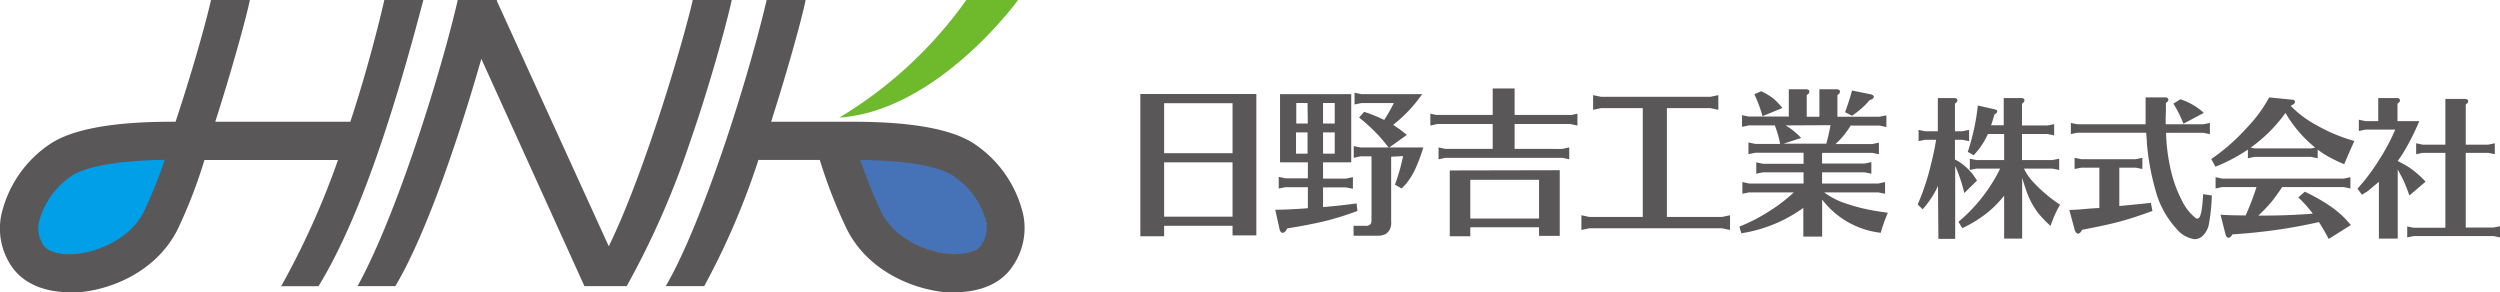 <svg xmlns="http://www.w3.org/2000/svg" viewBox="0 0 308 36">
  <g id="レイヤー_2" data-name="レイヤー 2">
    <g id="レイヤー_1-2" data-name="レイヤー 1">
      <path d="M20.25 19.53c-8 .08-10.77 1.42-11.59 2a9.85 9.85 0 00-4.06 5.8 3.79 3.79 0 00.6 3c.52.74 1.81 1.17 3.39 1.17a7.26 7.26 0 00.8 0c3-.25 7-2.05 8.53-5.39a56.33 56.33 0 002.5-6.29l.08-.23z" fill="#009fe8"/>
      <path d="M121.54 27.34a9.79 9.79 0 00-4-5.75c-.82-.56-3.58-1.89-11.55-2h-.12v.11a56.33 56.33 0 002.5 6.29c1.57 3.3 5.48 5.08 8.46 5.34h.79a4.15 4.15 0 003.38-1.07 3.71 3.71 0 00.54-2.92z" fill="#4673b8"/>
      <path d="M47.35 0c-.66 2.89-2.14 8.79-4.19 15H26.52c2.32-7.24 4-13.58 4.26-15H26c-.66 2.89-2.31 8.79-4.37 15h-.55c-7.25 0-12.29.94-15 2.8a14.3 14.3 0 00-5.93 8.73 8.29 8.29 0 001.35 6.39C2.91 34.91 5.44 36 8.56 36h1.22c4.06-.35 9.7-2.64 12.23-8a61.73 61.73 0 003.18-8.29h16.45a98.65 98.65 0 01-7 15.55h4.6C45 25.88 49.4 10.46 52.16 0zM17.76 26c-1.55 3.27-5.44 5-8.39 5.29-1.88.16-3.46-.25-4-1.06a3.64 3.64 0 01-.57-2.86 9.71 9.71 0 014-5.68c.82-.58 3.57-1.88 11.5-2A57.73 57.73 0 0117.76 26zM126.08 26.53a14.38 14.38 0 00-5.93-8.73c-2.69-1.86-7.72-2.8-15-2.8H95c2.32-7.24 4-13.58 4.25-15h-4.8c-.79 3.47-2.72 10.53-5.13 17.68-2.29 6.79-5 13.66-7.3 17.57h4.74a91.78 91.78 0 006.68-15.55H101a60.37 60.37 0 003.22 8.3c2.52 5.32 8.17 7.61 12.23 8h1.22c3.12 0 5.65-1.09 7-3.08a8.26 8.26 0 001.41-6.39zm-5.2 3.68c-.56.81-2.14 1.22-4 1.06-2.95-.25-6.83-2-8.38-5.29a55.74 55.74 0 01-2.5-6.27c7.92.08 10.68 1.38 11.5 2a9.65 9.65 0 014 5.68 3.6 3.6 0 01-.62 2.82zM90.15 0h-4.8C84.1 5.44 79.32 21.53 75 30.34L61.22.13v-.15H56.4c-1.92 8.4-7.4 26.29-12.35 35.27h4.66c4.14-7 8.25-19.8 10.59-28l12.7 28h5.21A104.31 104.31 0 0085 17.53C87.85 9.33 89.83 1.57 90.15 0z" fill="#595757"/>
      <path d="M103.4 14.49A51.93 51.93 0 00119.05 0h6.38s-9.87 13.65-22.03 14.49z" fill="#6fb92c"/>
      <path d="M154.78 29h-2.93v-1.18h-8.43v1.29h-2.93V11.58h14.29zm-11.36-10.13h8.43v-6.16h-8.43zm0 1.13v6.69h8.43V20zM163 25.51c1.29-.1 2.66-.25 4.13-.45l.11.93A38.82 38.82 0 01163 27.3c-1.42.32-2.9.6-4.41.84q-.26.54-.57.54a.32.32 0 01-.21-.08 1.11 1.11 0 01-.2-.52l-.5-2.24c1 0 2.13-.06 3.4-.14l.62-.05v-2.59h-2.76l-.83.17v-1.44l.83.18h2.76V20h-3.43v-8.4h8.77V20H163v2h2.84l.84-.18v1.44l-.84-.17H163zm-1.91-12.82h-1.39v2.53h1.42zm-1.42 3.62v2.62h1.42v-2.62zm3.33-3.62v2.53h1.44v-2.53zm1.44 3.62H163v2.62h1.44zm6.95 3v8a1.74 1.74 0 01-.28 1.15 2 2 0 01-.39.37 2.24 2.24 0 01-1.12.21h-2.84v-1.22h1.47a.73.73 0 00.57-.17c.12-.09.17-.28.17-.57v-7.82h-1.36l-.83.18V18l.83.17h3.47c-.43-.54-.8-1-1.11-1.34a21.68 21.68 0 00-2.53-2.35l.62-.7a16.75 16.75 0 012.47 1 19.79 19.79 0 001.19-2.08h-4l-.84.17v-1.45l.84.18h7.49a17.73 17.73 0 01-3.58 3.79 13.35 13.35 0 011.69 1.23l-2.16 1.55h4.19a21 21 0 01-1.07 2.83 8.87 8.87 0 01-1.13 1.74c-.08.07-.24.24-.47.48l-.82-.47a24.47 24.47 0 001-3.52zM205.36 13.32v13.41h6.78l1-.21v1.81l-1-.21h-16.31l-1 .21v-1.81l1 .21h6.56V13.32h-5.12l-1 .21v-1.81l1 .21h13.43l1-.21v1.81l-1-.21zM224.74 23.7a9.12 9.12 0 002.65 1.36 21.56 21.56 0 003.42.88q.85.15 1.77.27c-.27.66-.44 1.1-.5 1.3a11.46 11.46 0 00-.37 1.17 10.6 10.6 0 01-7.22-4.09v4.56h-2.32v-3.54a17.64 17.64 0 01-7.64 3.13l-.24-.82a21.23 21.23 0 003.51-1.79 19.76 19.76 0 003.2-2.43h-5.51l-.83.17v-1.44l.83.18h6.71v-1.38h-5l-.83.17V20l.83.18h5v-1.36h-5.95l-.84.17v-1.44l.84.18h3.06a12.21 12.21 0 00-.63-2.22v-.06h-3.23l-.83.18v-1.44l.83.17h4.93V11h2.12c.27 0 .41.09.41.29s-.11.26-.32.43v2.66h1.56V11h2.12c.27 0 .41.09.41.29s-.1.26-.31.43v2.66h5.19l.84-.17v1.44l-.84-.18H228a10.08 10.08 0 01-1.87 2.28h4.52l.83-.18V19l-.83-.17h-6.17v1.32h5.23l.84-.18v1.43l-.84-.17h-5.23v1.38h6.93l.83-.18v1.44l-.83-.17zm-5.15-10.39l-2.45 1a16.79 16.79 0 00-1-2.7l.84-.37a8.37 8.37 0 011.4.82 7.5 7.5 0 011.21 1.25zm.39 2.14A8.14 8.14 0 01221.9 17l-2.16.7H225q.07-.24.21-.78c.14-.65.25-1.15.31-1.5zm7.33-1.63c.34-.9.62-1.79.86-2.67l2.21.45c.32.06.47.17.47.33s-.17.3-.52.41a8.72 8.72 0 01-1.23 1.22 11.08 11.08 0 01-.93.7zM238.76 22.9q-.22.48-.39.78a12.54 12.54 0 01-1.5 2.11l-.61-.61a26.36 26.36 0 001-2.65c.28-.84.56-1.91.86-3.22.16-.7.3-1.39.41-2.09h-1.38l-.78.17V16l.78.17h1.59v-4.09h2c.27 0 .41.09.41.28s-.1.25-.3.41v3.4h.92l.82-.17v1.39l-.82-.17h-.92v2.43a5.71 5.71 0 011.12.73 7.21 7.21 0 011 1c.15.19.35.48.6.86L242 23.78a18.89 18.89 0 00-1.12-3.35v9h-2.07zm10.37-1v7.5h-2.22v-5.29a14 14 0 01-1.95 2 15.61 15.61 0 01-3.21 2l-.47-.78a20.11 20.11 0 005.14-6.56h-2.93l-.81.17v-1.39l.81.17h3.42v-3.21h-2a9.37 9.37 0 01-1.75 2.61l-.73-.41a27.45 27.45 0 001.24-5.71l1.83.41a1.77 1.77 0 01.55.19.3.3 0 010 .15c0 .13-.11.24-.33.34-.15.52-.29 1-.42 1.34h1.56v-3.35H249c.27 0 .41.09.41.28s-.1.25-.3.41v2.69h3.14l.82-.17v1.39l-.82-.17h-3.14v3.21h3.75l.83-.17v1.39l-.83-.17h-3.51a6.77 6.77 0 001.16 1.68 18.09 18.09 0 003.29 2.77 11.41 11.41 0 00-.6 1.15c-.11.23-.31.71-.58 1.46a15.07 15.07 0 01-1.51-1.57 9.82 9.82 0 01-1.31-2.33c-.18-.48-.41-1.15-.67-2.02zM261.1 20.66v4.72c1.72-.16 3-.29 3.89-.39l.19 1c-1.72.63-3.17 1.09-4.34 1.39s-2.49.58-4.33.93c-.15.31-.31.47-.49.47s-.33-.17-.43-.51l-.65-2.41c.81 0 1.67-.09 2.6-.17l1.1-.07v-4.96h-2.24l-.81.16v-1.38l.81.17h6.74l.8-.17v1.38l-.8-.16zm5.72-5.35h4.64l.8-.16v1.38l-.8-.17h-4.6a22.5 22.5 0 00.8 5.44 15.38 15.38 0 001.12 2.84 6.09 6.09 0 001.8 2.28.41.41 0 00.17 0c.36 0 .58-1 .67-3l1.08.16a24 24 0 01-.35 3.46 2.72 2.72 0 01-.79 1.53 1.43 1.43 0 01-.95.4 3.45 3.45 0 01-2.21-1.22 11.31 11.31 0 01-2.65-4.84 30.86 30.86 0 01-1.05-5.72c0-.49-.08-.94-.09-1.34h-8.48l-.8.17v-1.37l.8.16h8.41V12h2.41c.26 0 .39.1.39.28s-.1.25-.3.41v1c-.04.83-.03 1.36-.02 1.62zm.94-2.54l.86-.54a7.76 7.76 0 012.89 1.68L269 15.24a13.86 13.86 0 00-1.24-2.47zM282.22 13.05a13 13 0 003.21 2.39 20.31 20.31 0 004.63 1.93c-.46 1-.87 1.94-1.25 2.86a17.41 17.41 0 01-2.37-1.18 10.8 10.8 0 01-.9-.62v1.07l-.8-.17h-7l-.8.17v-1.07a21.26 21.26 0 01-4 2.11l-.51-.95a24.63 24.63 0 004.52-4 16.57 16.57 0 002.61-3.59l2.81.28c.25 0 .37.12.37.28s-.15.3-.45.43zm-4 13.51h.5c2.18 0 4.26-.08 6.22-.24a15.83 15.83 0 00-1.79-2l.8-.7a22.65 22.65 0 013.33 1.91 12.16 12.16 0 011.55 1.31c.14.14.4.43.8.88l-2.73 1.72c-.47-.88-.87-1.57-1.21-2.08a66.28 66.28 0 01-10.65 1.51q-.24.42-.48.42c-.18 0-.3-.15-.38-.43l-.61-2.41q1.25.09 3.12.09v-.06a32.36 32.36 0 001.31-3.43h-4.24l-.8.17v-1.39l.8.17h15l.81-.17v1.39l-.81-.17h-7.6l-.11.17c-.49.72-.89 1.27-1.2 1.64a18.15 18.15 0 01-1.6 1.68zm3.34-12.63a18.61 18.61 0 01-4.28 4.26l.47.09h7l.48-.09a15.8 15.8 0 01-3.65-4.26zM295.39 19.83c.52.27.95.5 1.29.71a11.78 11.78 0 012.15 1.84l-2 1.71A18.11 18.11 0 00296 22q-.59-1.08-.6-1.14v8.54h-2.32v-7l-.71.59c-.36.31-.62.53-.78.64a4.63 4.63 0 00-.59.37l-.56-.75a24.84 24.84 0 002.65-3.53 24.57 24.57 0 002-3.75h-3.68l-.8.17v-1.39l.8.17H293v-2.84h2.28c.26 0 .39.09.39.28s-.1.25-.3.41v2.15h2.69a30.59 30.59 0 01-1.79 3.59q-.41.71-.88 1.32zm5.88-1h-2.8l-.8.17v-1.35l.8.17h2.8v-5.63h2.41c.27 0 .4.1.4.28s-.1.25-.3.41v4.94h2.78l.8-.17V19l-.8-.17h-2.78v9.2h3.42l.8-.16v1.38l-.8-.17h-9.83l-.8.17V27.9l.8.16h3.9zM178.61 21v8.11h2.53V28h8.47v1.06h2.55v-8.09zm11 5.92h-8.47v-4.77h8.47zM193.63 14.16H186.6V10.9h-2.7v3.26h-6.97l-.71-.16V15.47l.82-.18v-.01h6.86v3.06h-5.86l-.81-.18V19.63l.8-.18h14.5l.8.18V18.16l-.83.18v.01l-2.11-.01h-3.79v-3.06h6.91v.01l.83.18V14l-.71.16z" fill="#595757"/>
    </g>
  </g>
</svg>
